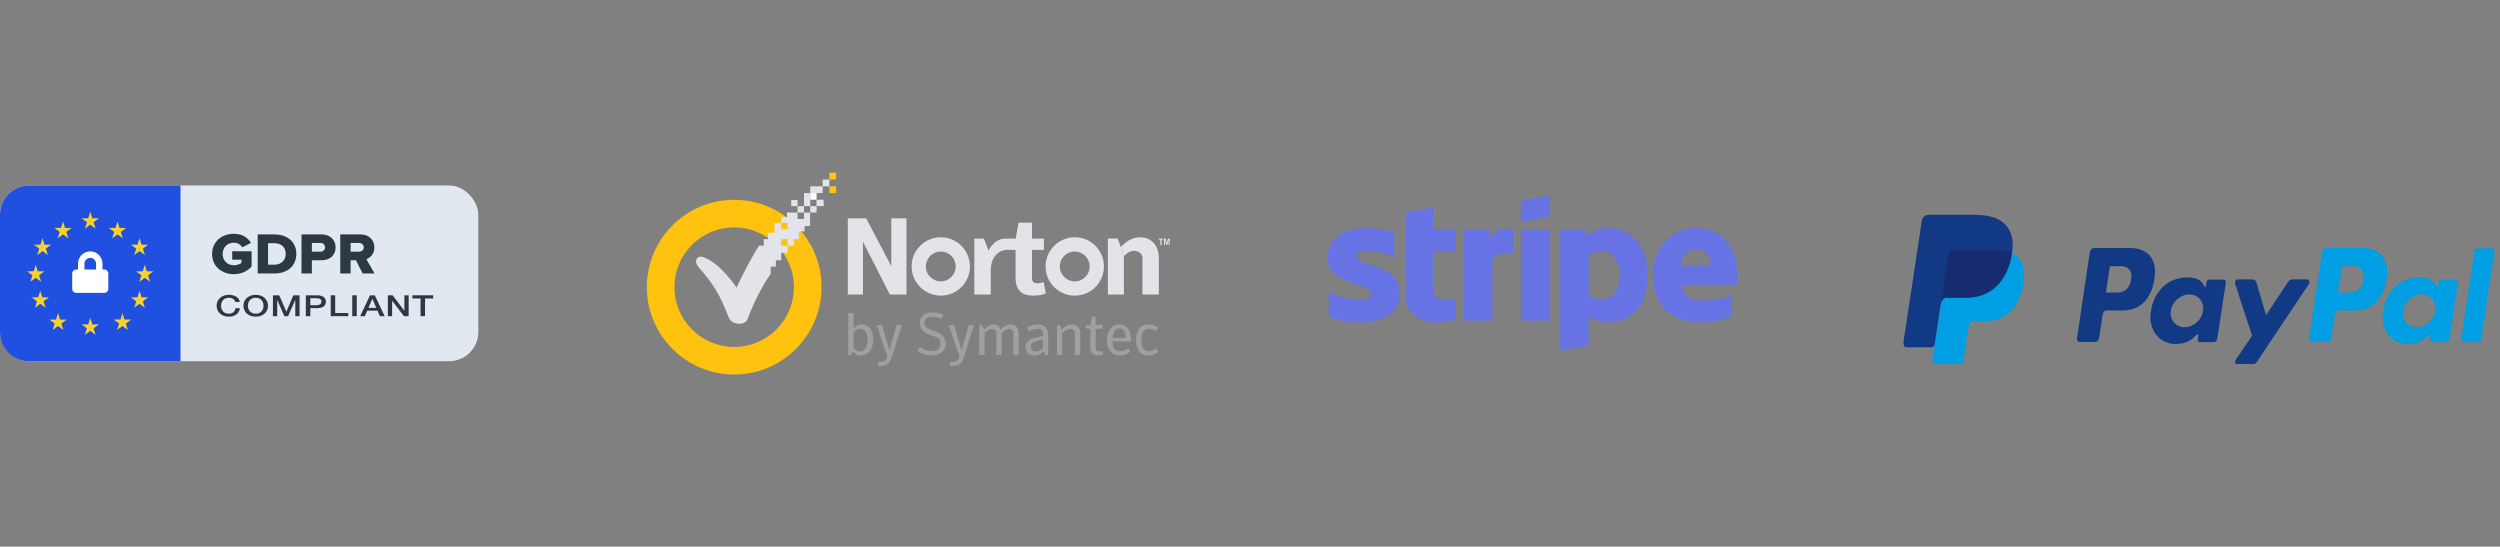 <svg width="343" height="75" viewBox="0 0 343 75" fill="none" xmlns="http://www.w3.org/2000/svg">
<rect x="0" y="0" width="343" height="75" fill="#808080" stroke="none"/>
<path d="M147.456 38.604C146.329 38.604 145.409 37.684 145.409 36.557C145.409 35.418 146.329 34.509 147.456 34.509C148.583 34.509 149.504 35.429 149.504 36.557C149.515 37.684 148.595 38.604 147.456 38.604ZM147.456 32.554C145.248 32.554 143.453 34.348 143.453 36.557C143.453 38.765 145.248 40.56 147.456 40.56C149.665 40.56 151.459 38.765 151.459 36.557C151.459 34.337 149.665 32.554 147.456 32.554Z" fill="#E2E4E9"/>
<path d="M129.074 38.604C127.947 38.604 127.027 37.684 127.027 36.557C127.027 35.418 127.947 34.509 129.074 34.509C130.202 34.509 131.122 35.429 131.122 36.557C131.122 37.684 130.202 38.604 129.074 38.604ZM129.074 32.554C126.866 32.554 125.071 34.348 125.071 36.557C125.071 38.765 126.866 40.56 129.074 40.56C131.283 40.56 133.077 38.765 133.077 36.557C133.066 34.337 131.283 32.554 129.074 32.554Z" fill="#E2E4E9"/>
<path d="M143.2 38.719C142.947 38.788 142.556 38.869 142.418 38.869C141.728 38.869 141.59 38.627 141.59 37.983V34.279H143.223V32.738H141.59V30.552H139.749L139.358 32.738H138.081H137.978C136.931 32.738 136.137 33.382 135.631 34.383L134.998 32.738H133.676V40.41H135.93V37.074C135.93 35.395 136.931 34.314 138.104 34.279H139.335V38.098C139.335 39.893 140.255 40.56 141.751 40.56C142.521 40.56 143.12 40.399 143.476 40.284L143.2 38.719Z" fill="#E2E4E9"/>
<path d="M154.197 35.153V40.41H152V32.726H153.334L153.783 33.9" fill="#E2E4E9"/>
<path d="M153.771 33.911C154.439 33.14 155.347 32.554 156.417 32.554C158.246 32.554 158.994 34.014 158.994 35.36V40.41H156.739V35.429C156.739 34.774 156.187 34.417 155.6 34.417C154.968 34.417 154.565 34.785 154.208 35.165" fill="#E2E4E9"/>
<path d="M116.317 29.954H118.837L122.287 36.522V29.954H124.37V40.41H122.092L118.399 33.175V40.41H116.317V29.954Z" fill="#E2E4E9"/>
<path d="M158.994 32.738V32.887H159.201V33.612H159.373V32.887H159.592V32.738H158.994Z" fill="#E2E4E9"/>
<path d="M160.248 32.738L160.098 33.313L159.937 32.738H159.707V33.612H159.857V32.922L160.041 33.612H160.156L160.34 32.922V33.612H160.478V32.738H160.248Z" fill="#E2E4E9"/>
<path d="M119.044 46.576C119.044 45.909 118.837 45.127 118.077 45.127C117.721 45.127 117.399 45.288 117.111 45.587V47.784C117.376 48.071 117.617 48.221 117.985 48.221C118.664 48.209 119.044 47.623 119.044 46.576ZM116.962 48.209L116.801 48.704H116.386V42.964H117.111V45.057C117.353 44.793 117.744 44.517 118.238 44.517C119.331 44.517 119.814 45.598 119.814 46.576C119.814 47.887 119.136 48.773 118.123 48.773C117.594 48.773 117.238 48.554 116.962 48.209Z" fill="#A0A0A0"/>
<path d="M120.274 44.597H121.011C121.011 44.597 122.046 48.06 122.046 48.072L123.012 44.597H123.725L122.345 49.015C122.103 49.774 121.701 50.2 120.907 50.2C120.746 50.2 120.574 50.176 120.413 50.13L120.505 49.613C120.608 49.624 120.712 49.659 120.85 49.659C121.275 49.659 121.597 49.463 121.758 48.957L120.274 44.597Z" fill="#A0A0A0"/>
<path d="M125.876 48.106L126.233 47.6C126.59 47.864 127.096 48.152 127.855 48.152C128.603 48.152 129.04 47.795 129.04 47.174C129.04 46.484 128.511 46.265 127.751 46.001C126.935 45.713 126.187 45.345 126.187 44.298C126.187 43.367 126.923 42.861 127.889 42.861C128.58 42.861 128.982 42.975 129.431 43.229L129.132 43.781C128.775 43.585 128.396 43.47 127.878 43.47C127.268 43.47 126.854 43.712 126.854 44.287C126.854 44.897 127.257 45.092 128.097 45.391C128.902 45.667 129.753 46.024 129.753 47.151C129.753 48.152 129.04 48.75 127.866 48.75C126.912 48.773 126.256 48.428 125.876 48.106Z" fill="#A0A0A0"/>
<path d="M130.167 44.597H130.903C130.903 44.597 131.939 48.06 131.939 48.072L132.905 44.597H133.618L132.238 49.015C131.996 49.774 131.593 50.2 130.8 50.2C130.639 50.2 130.466 50.176 130.305 50.13L130.397 49.613C130.501 49.624 130.604 49.659 130.742 49.659C131.168 49.659 131.49 49.463 131.651 48.957L130.167 44.597Z" fill="#A0A0A0"/>
<path d="M138.714 44.517C139.542 44.517 139.761 45.218 139.761 45.897V48.704H139.036V45.897C139.036 45.495 138.967 45.127 138.472 45.127C138.139 45.127 137.782 45.334 137.426 45.69V48.704H136.701V45.897C136.701 45.495 136.632 45.127 136.137 45.127C135.792 45.127 135.424 45.368 135.09 45.702V48.704H134.366V44.597H134.791L134.975 45.264C135.355 44.85 135.815 44.517 136.367 44.517C136.919 44.517 137.149 44.816 137.31 45.23C137.69 44.804 138.185 44.517 138.714 44.517Z" fill="#A0A0A0"/>
<path d="M143.108 46.587C142.291 46.737 141.762 46.91 141.555 47.163C141.452 47.289 141.429 47.404 141.429 47.577C141.429 47.979 141.624 48.209 142.061 48.209C142.475 48.209 142.843 48.002 143.108 47.807V46.587ZM143.108 45.932C143.108 45.38 142.935 45.103 142.337 45.103C141.923 45.103 141.555 45.264 141.164 45.46L140.899 44.977C141.325 44.712 141.785 44.517 142.383 44.517C143.407 44.517 143.81 45.069 143.81 45.989V48.715H143.396L143.212 48.221C142.924 48.508 142.475 48.773 141.946 48.773C141.222 48.773 140.692 48.324 140.692 47.634C140.692 47.186 140.865 46.864 141.245 46.633C141.613 46.403 142.268 46.242 143.108 46.116V45.932Z" fill="#A0A0A0"/>
<path d="M145.018 44.597H145.443L145.627 45.276C146.007 44.85 146.49 44.517 147.1 44.517C147.985 44.517 148.215 45.218 148.215 45.897V48.704H147.491V45.897C147.491 45.495 147.387 45.127 146.858 45.127C146.478 45.127 146.076 45.368 145.742 45.713V48.704H145.018V44.597Z" fill="#A0A0A0"/>
<path d="M148.986 45.103V44.597H149.619L149.803 43.424H150.32V44.597H151.241V45.103H150.32V47.634C150.32 48.014 150.389 48.221 150.781 48.221C150.942 48.221 151.068 48.186 151.252 48.14L151.356 48.635C151.195 48.704 150.942 48.761 150.689 48.761C149.941 48.761 149.607 48.405 149.607 47.669V45.092H148.986V45.103Z" fill="#A0A0A0"/>
<path d="M154.462 46.369C154.439 45.506 154.151 45.057 153.576 45.057C153.058 45.057 152.713 45.46 152.656 46.369H154.462ZM153.679 48.198C154.151 48.198 154.45 48.014 154.795 47.795L155.094 48.232C154.692 48.554 154.324 48.773 153.61 48.773C152.552 48.773 151.873 47.956 151.873 46.656C151.873 45.391 152.529 44.517 153.553 44.517C154.611 44.517 155.175 45.311 155.175 46.679V46.852H152.621C152.679 47.726 152.989 48.198 153.679 48.198Z" fill="#A0A0A0"/>
<path d="M155.842 46.679C155.842 45.621 156.314 44.517 157.579 44.517C158.108 44.517 158.499 44.643 158.867 44.954L158.557 45.437C158.292 45.242 157.982 45.103 157.59 45.103C156.728 45.103 156.601 45.989 156.601 46.691C156.601 47.37 156.751 48.198 157.613 48.198C158.028 48.198 158.315 48.037 158.591 47.807L158.936 48.232C158.637 48.531 158.223 48.785 157.579 48.785C156.325 48.773 155.842 47.703 155.842 46.679Z" fill="#A0A0A0"/>
<path d="M100.731 31.196C98.545 31.196 96.486 32.047 94.933 33.6C93.38 35.153 92.529 37.212 92.529 39.398C92.529 41.584 93.38 43.643 94.933 45.196C96.486 46.748 98.545 47.6 100.731 47.6C102.916 47.6 104.975 46.748 106.528 45.196C108.07 43.643 108.921 41.584 108.932 39.398C108.932 37.212 108.081 35.153 106.528 33.6C104.975 32.059 102.916 31.196 100.731 31.196ZM100.731 51.384C94.128 51.384 88.745 46.001 88.745 39.398C88.745 32.784 94.128 27.412 100.731 27.412C107.333 27.412 112.717 32.784 112.717 39.398C112.717 46.001 107.333 51.384 100.731 51.384Z" fill="#FFC20E"/>
<path d="M114.718 25.56H113.787V26.492H114.718V25.56Z" fill="#FFC20E"/>
<path d="M114.718 23.696H113.787V24.628H114.718V23.696Z" fill="#FFC20E"/>
<path d="M112.038 26.492H111.164V27.4H112.038V26.492Z" fill="white"/>
<path d="M110.313 28.286H109.427V29.16H110.313V28.286Z" fill="#E2E4E9"/>
<path d="M113.005 27.4H112.027V28.275H113.005V27.4Z" fill="#E2E4E9"/>
<path d="M109.427 27.446H108.553V28.286H109.427V27.446Z" fill="#E2E4E9"/>
<path d="M112.038 28.286H111.164V29.16H112.038V28.286Z" fill="#E2E4E9"/>
<path d="M113.787 24.64H112.866V25.571H113.787V24.64Z" fill="#E2E4E9"/>
<path d="M112.866 25.56H111.164V26.492H112.866V25.56Z" fill="#E2E4E9"/>
<path d="M111.164 26.492H110.313V28.286H111.164V26.492Z" fill="#E2E4E9"/>
<path d="M110.313 29.16V30.035H109.427V29.16H107.966V29.793H107.184V30.575H108.058V31.449H107.184V30.575H106.252V31.944H105.378V32.818H104.791V33.693H104.147C103.422 34.762 101.628 38.098 101.076 39.456C99.109 36.718 97.579 35.636 96.383 35.245C95.738 35.05 94.956 35.752 96.026 36.867C98.499 39.594 99.281 41.837 100.029 43.643C100.432 44.586 102.215 44.735 102.571 43.769C103.33 41.733 104.435 39.432 105.746 37.557V36.58H106.448V35.706H107.184V34.682H108.058V33.704H107.172V32.807H108.058V33.704H108.921V32.818H109.611V31.748H110.393V31.012H111.141V29.16H110.313Z" fill="#E2E4E9"/>
<g clip-path="url(#clip0_157_680)">
<path d="M186.096 35.145C186.096 34.59 186.596 34.376 187.424 34.376C188.612 34.376 190.112 34.704 191.299 35.288V31.941C190.002 31.471 188.721 31.286 187.424 31.286C184.252 31.286 182.143 32.796 182.143 35.316C182.143 39.247 188.08 38.62 188.08 40.315C188.08 40.97 187.455 41.184 186.58 41.184C185.283 41.184 183.627 40.699 182.315 40.044V43.434C183.768 44.003 185.237 44.245 186.58 44.245C189.83 44.245 192.065 42.779 192.065 40.23C192.049 35.986 186.096 36.74 186.096 35.145ZM196.658 28.438L192.846 29.178L192.83 40.586C192.83 42.693 194.565 44.245 196.877 44.245C198.158 44.245 199.096 44.032 199.612 43.776V40.885C199.112 41.07 196.643 41.725 196.643 39.617V34.562H199.612V31.528H196.643L196.658 28.438ZM204.471 32.582L204.221 31.528H200.846V43.989H204.752V35.544C205.674 34.447 207.237 34.647 207.721 34.804V31.528C207.221 31.357 205.393 31.044 204.471 32.582ZM208.674 31.528H212.596V43.989H208.674V31.528ZM208.674 30.446L212.596 29.677V26.786L208.674 27.541V30.446ZM220.752 31.286C219.221 31.286 218.237 31.941 217.69 32.397L217.487 31.514H214.049V48.119L217.955 47.364L217.971 43.334C218.533 43.704 219.362 44.231 220.737 44.231C223.533 44.231 226.08 42.181 226.08 37.666C226.065 33.536 223.487 31.286 220.752 31.286ZM219.815 41.098C218.893 41.098 218.346 40.799 217.971 40.429L217.955 35.145C218.362 34.732 218.924 34.447 219.815 34.447C221.237 34.447 222.221 35.9 222.221 37.766C222.221 39.674 221.252 41.098 219.815 41.098ZM238.393 37.809C238.393 34.163 236.455 31.286 232.752 31.286C229.033 31.286 226.783 34.163 226.783 37.78C226.783 42.067 229.44 44.231 233.252 44.231C235.112 44.231 236.518 43.847 237.58 43.306V40.457C236.518 40.941 235.299 41.241 233.752 41.241C232.237 41.241 230.893 40.756 230.721 39.076H238.362C238.362 38.891 238.393 38.15 238.393 37.809ZM230.674 36.456C230.674 34.846 231.752 34.177 232.737 34.177C233.69 34.177 234.705 34.846 234.705 36.456H230.674Z" fill="#6772E5"/>
</g>
<path fill-rule="evenodd" clip-rule="evenodd" d="M268.236 34.288H273.778C276.753 34.288 277.873 35.859 277.7 38.167C277.414 41.978 275.205 44.086 272.276 44.086H270.797C270.395 44.086 270.124 44.363 270.016 45.115L269.388 49.486C269.346 49.77 269.203 49.934 268.989 49.956H265.507C265.179 49.956 265.064 49.695 265.149 49.13L267.272 35.117C267.355 34.556 267.65 34.288 268.236 34.288Z" fill="#009EE3"/>
<path fill-rule="evenodd" clip-rule="evenodd" d="M292.294 34.028C294.164 34.028 295.889 35.086 295.653 37.722C295.367 40.855 293.757 42.589 291.218 42.596H289C288.681 42.596 288.526 42.868 288.443 43.425L288.014 46.27C287.95 46.699 287.738 46.911 287.426 46.911H285.362C285.033 46.911 284.919 46.692 284.992 46.201L286.695 34.798C286.78 34.237 286.982 34.028 287.349 34.028H292.29H292.294ZM288.933 40.133H290.613C291.665 40.092 292.363 39.332 292.433 37.962C292.476 37.117 291.928 36.511 291.057 36.515L289.475 36.523L288.933 40.133ZM301.264 46.038C301.453 45.859 301.645 45.767 301.617 45.988L301.55 46.516C301.516 46.792 301.62 46.938 301.866 46.938H303.7C304.009 46.938 304.159 46.808 304.235 46.31L305.365 38.913C305.422 38.541 305.335 38.359 305.065 38.359H303.048C302.866 38.359 302.778 38.465 302.73 38.755L302.656 39.21C302.617 39.447 302.513 39.489 302.416 39.25C302.074 38.406 301.201 38.027 299.984 38.056C297.156 38.118 295.249 40.357 295.045 43.228C294.887 45.448 296.412 47.192 298.423 47.192C299.882 47.192 300.535 46.744 301.27 46.043L301.264 46.038ZM299.728 44.9C298.511 44.9 297.662 43.887 297.838 42.646C298.014 41.404 299.153 40.391 300.37 40.391C301.587 40.391 302.436 41.404 302.26 42.646C302.084 43.887 300.947 44.9 299.728 44.9ZM308.954 38.336H307.094C306.711 38.336 306.555 38.634 306.677 39.001L308.985 46.052L306.721 49.407C306.531 49.688 306.678 49.943 306.946 49.943H309.036C309.157 49.958 309.281 49.935 309.391 49.879C309.501 49.823 309.593 49.734 309.656 49.625L316.757 39.002C316.976 38.676 316.873 38.333 316.514 38.333H314.535C314.196 38.333 314.061 38.473 313.866 38.767L310.905 43.242L309.582 38.756C309.505 38.485 309.312 38.336 308.955 38.336H308.954Z" fill="#113984"/>
<path fill-rule="evenodd" clip-rule="evenodd" d="M324.143 34.028C326.013 34.028 327.738 35.086 327.502 37.722C327.216 40.855 325.607 42.589 323.068 42.596H320.851C320.532 42.596 320.377 42.868 320.294 43.425L319.865 46.27C319.801 46.699 319.589 46.911 319.277 46.911H317.213C316.884 46.911 316.77 46.692 316.843 46.201L318.549 34.795C318.634 34.234 318.835 34.025 319.203 34.025H324.143V34.028ZM320.782 40.133H322.463C323.514 40.092 324.212 39.332 324.282 37.962C324.325 37.117 323.777 36.511 322.906 36.515L321.324 36.523L320.782 40.133ZM333.114 46.038C333.302 45.859 333.494 45.767 333.467 45.988L333.4 46.516C333.365 46.792 333.47 46.938 333.716 46.938H335.55C335.859 46.938 336.009 46.808 336.085 46.31L337.215 38.913C337.272 38.541 337.184 38.359 336.914 38.359H334.9C334.718 38.359 334.63 38.465 334.583 38.755L334.508 39.21C334.47 39.447 334.365 39.489 334.268 39.25C333.926 38.406 333.053 38.027 331.836 38.056C329.008 38.118 327.102 40.357 326.897 43.228C326.74 45.448 328.264 47.192 330.276 47.192C331.735 47.192 332.387 46.744 333.122 46.043L333.114 46.038ZM331.579 44.9C330.361 44.9 329.513 43.887 329.689 42.646C329.865 41.404 331.004 40.391 332.221 40.391C333.438 40.391 334.286 41.404 334.111 42.646C333.935 43.887 332.796 44.9 331.579 44.9ZM340.037 46.95H337.92C337.883 46.952 337.846 46.945 337.812 46.93C337.778 46.915 337.748 46.893 337.723 46.864C337.698 46.836 337.68 46.802 337.669 46.765C337.658 46.728 337.656 46.69 337.661 46.652L339.52 34.364C339.538 34.28 339.583 34.205 339.646 34.151C339.71 34.096 339.79 34.066 339.872 34.065H341.989C342.026 34.064 342.063 34.071 342.097 34.085C342.131 34.1 342.161 34.123 342.186 34.151C342.211 34.18 342.229 34.213 342.24 34.25C342.251 34.287 342.253 34.326 342.248 34.364L340.389 46.652C340.371 46.736 340.327 46.812 340.263 46.867C340.199 46.921 340.119 46.952 340.037 46.953V46.95Z" fill="#009EE3"/>
<path fill-rule="evenodd" clip-rule="evenodd" d="M264.771 29.464H270.318C271.88 29.464 273.734 29.517 274.972 30.658C275.801 31.42 276.236 32.633 276.135 33.94C275.795 38.358 273.262 40.833 269.863 40.833H267.128C266.662 40.833 266.354 41.155 266.223 42.027L265.459 47.099C265.409 47.428 265.273 47.621 265.03 47.645H261.607C261.228 47.645 261.093 47.347 261.192 46.688L263.652 30.428C263.751 29.775 264.096 29.464 264.771 29.464Z" fill="#113984"/>
<path fill-rule="evenodd" clip-rule="evenodd" d="M266.302 41.512L267.271 35.116C267.355 34.555 267.65 34.286 268.236 34.286H273.777C274.694 34.286 275.437 34.435 276.017 34.711C275.461 38.644 273.022 40.828 269.83 40.828H267.099C266.733 40.83 266.464 41.021 266.302 41.512Z" fill="#172C70"/>
<g clip-path="url(#clip1_157_680)">
<rect y="25.446" width="65.625" height="24.107" rx="4" fill="#E2E8F0"/>
<path d="M0 29.446C0 27.237 1.791 25.446 4 25.446H24.764V49.554H4C1.791 49.554 0 47.763 0 45.554V29.446Z" fill="#2050E0"/>
<path d="M12.382 29.062L12.663 29.947H13.572L12.836 30.494L13.117 31.379L12.382 30.832L11.647 31.379L11.928 30.494L11.192 29.947H12.101L12.382 29.062Z" fill="#F8D12E"/>
<path d="M12.382 43.621L12.663 44.506H13.572L12.836 45.053L13.117 45.937L12.382 45.391L11.647 45.937L11.928 45.053L11.192 44.506H12.101L12.382 43.621Z" fill="#F8D12E"/>
<path d="M16.121 30.386L16.402 31.271H17.311L16.575 31.818L16.856 32.702L16.121 32.155L15.386 32.702L15.666 31.818L14.931 31.271H15.84L16.121 30.386Z" fill="#F8D12E"/>
<path d="M19.144 39.911L19.424 40.796H20.333L19.598 41.343L19.879 42.227L19.144 41.68L18.408 42.227L18.689 41.343L17.954 40.796H18.863L19.144 39.911Z" fill="#F8D12E"/>
<path d="M19.86 36.342L20.141 37.227H21.049L20.314 37.773L20.595 38.658L19.86 38.112L19.125 38.658L19.406 37.773L18.67 37.227H19.579L19.86 36.342Z" fill="#F8D12E"/>
<path d="M4.904 36.342L5.185 37.227H6.094L5.359 37.773L5.64 38.658L4.904 38.112L4.169 38.658L4.45 37.773L3.715 37.227H4.624L4.904 36.342Z" fill="#F8D12E"/>
<path d="M5.524 39.911L5.804 40.796H6.713L5.978 41.343L6.258 42.227L5.524 41.68L4.788 42.227L5.069 41.343L4.334 40.796H5.243L5.524 39.911Z" fill="#F8D12E"/>
<path d="M19.144 32.679L19.424 33.564H20.333L19.598 34.11L19.879 34.995L19.144 34.448L18.408 34.995L18.689 34.11L17.954 33.564H18.863L19.144 32.679Z" fill="#F8D12E"/>
<path d="M5.833 32.679L6.114 33.564H7.023L6.287 34.11L6.568 34.995L5.833 34.448L5.098 34.995L5.379 34.11L4.643 33.564H5.552L5.833 32.679Z" fill="#F8D12E"/>
<path d="M16.801 42.96L17.081 43.844H17.99L17.255 44.391L17.536 45.276L16.801 44.729L16.065 45.276L16.346 44.391L15.611 43.844H16.52L16.801 42.96Z" fill="#F8D12E"/>
<path d="M8.643 30.386L8.924 31.271H9.833L9.097 31.818L9.379 32.702L8.643 32.155L7.908 32.702L8.189 31.818L7.453 31.271H8.362L8.643 30.386Z" fill="#F8D12E"/>
<path d="M7.963 42.96L8.244 43.845H9.153L8.418 44.391L8.699 45.276L7.963 44.729L7.228 45.276L7.509 44.391L6.774 43.845H7.682L7.963 42.96Z" fill="#F8D12E"/>
<path fill-rule="evenodd" clip-rule="evenodd" d="M29.098 34.846C29.098 36.548 30.437 37.615 32.082 37.615C33.124 37.615 33.926 37.206 34.521 36.572V34.476H31.859V35.624H33.124V36.074C32.901 36.251 32.512 36.395 32.082 36.395C31.181 36.395 30.545 35.721 30.545 34.846C30.545 33.971 31.181 33.296 32.082 33.296C32.603 33.296 33.025 33.577 33.248 33.931L34.438 33.32C34.033 32.654 33.289 32.076 32.082 32.076C30.437 32.076 29.098 33.144 29.098 34.846ZM35.356 37.519V32.164H37.671C39.407 32.164 40.655 33.176 40.655 34.838C40.655 36.499 39.407 37.519 37.679 37.519H35.356ZM36.778 36.315H37.671C38.638 36.315 39.2 35.633 39.2 34.838C39.2 34.011 38.688 33.368 37.679 33.368H36.778V36.315ZM41.366 37.519V32.164H44.127C45.367 32.164 46.045 32.975 46.045 33.947C46.045 34.91 45.367 35.705 44.127 35.705H42.788V37.519H41.366ZM44.599 33.938C44.599 33.569 44.317 33.328 43.937 33.328H42.788V34.533H43.937C44.317 34.533 44.599 34.3 44.599 33.938ZM49.757 37.519L48.831 35.705H48.104V37.519H46.682V32.164H49.443C50.666 32.164 51.361 32.951 51.361 33.947C51.361 34.878 50.774 35.376 50.261 35.552L51.386 37.519H49.757ZM49.914 33.931C49.914 33.561 49.6 33.328 49.228 33.328H48.104V34.533H49.228C49.6 34.533 49.914 34.3 49.914 33.931Z" fill="#2B3945"/>
<path fill-rule="evenodd" clip-rule="evenodd" d="M14.062 36.98H14.328C14.621 36.98 14.858 37.219 14.858 37.514V39.65C14.858 39.945 14.621 40.185 14.328 40.185H10.436C10.143 40.185 9.906 39.945 9.906 39.65V37.514C9.906 37.219 10.143 36.98 10.436 36.98H10.702V36.178C10.702 35.246 11.456 34.487 12.382 34.487C13.309 34.487 14.062 35.246 14.062 36.178V36.98ZM11.586 36.178V36.98H13.178V36.178C13.178 35.736 12.821 35.377 12.382 35.377C11.943 35.377 11.586 35.736 11.586 36.178Z" fill="white"/>
<path d="M32.281 41.425C32.255 41.342 32.219 41.266 32.173 41.196C32.127 41.127 32.068 41.067 31.995 41.016C31.923 40.965 31.837 40.926 31.739 40.9C31.643 40.87 31.532 40.855 31.404 40.855C31.216 40.855 31.053 40.886 30.915 40.948C30.78 41.009 30.67 41.092 30.585 41.196C30.499 41.298 30.435 41.414 30.393 41.545C30.353 41.676 30.333 41.81 30.333 41.946C30.333 42.083 30.353 42.217 30.393 42.347C30.435 42.478 30.499 42.596 30.585 42.7C30.67 42.802 30.78 42.884 30.915 42.945C31.053 43.007 31.216 43.037 31.404 43.037C31.541 43.037 31.663 43.019 31.768 42.981C31.874 42.941 31.964 42.888 32.04 42.821C32.115 42.751 32.174 42.671 32.217 42.58C32.26 42.489 32.288 42.392 32.301 42.287H32.903C32.889 42.458 32.843 42.615 32.764 42.757C32.689 42.898 32.585 43.021 32.454 43.126C32.322 43.227 32.168 43.306 31.99 43.362C31.813 43.418 31.617 43.446 31.404 43.446C31.14 43.446 30.904 43.408 30.693 43.33C30.486 43.25 30.31 43.142 30.166 43.005C30.021 42.869 29.909 42.71 29.83 42.528C29.755 42.346 29.717 42.152 29.717 41.946C29.717 41.743 29.755 41.551 29.83 41.369C29.909 41.187 30.021 41.028 30.166 40.892C30.31 40.755 30.486 40.647 30.693 40.567C30.904 40.486 31.14 40.446 31.404 40.446C31.601 40.446 31.786 40.469 31.961 40.515C32.135 40.557 32.288 40.621 32.419 40.707C32.554 40.79 32.663 40.892 32.745 41.012C32.827 41.132 32.878 41.27 32.898 41.425H32.281Z" fill="#2B3945"/>
<path d="M35.086 40.855C34.898 40.855 34.735 40.886 34.597 40.948C34.462 41.009 34.352 41.092 34.267 41.196C34.181 41.298 34.117 41.414 34.075 41.545C34.035 41.676 34.015 41.81 34.015 41.946C34.015 42.083 34.035 42.217 34.075 42.347C34.117 42.478 34.181 42.596 34.267 42.7C34.352 42.802 34.462 42.884 34.597 42.945C34.735 43.007 34.898 43.037 35.086 43.037C35.273 43.037 35.434 43.007 35.569 42.945C35.707 42.884 35.819 42.802 35.904 42.7C35.989 42.596 36.052 42.478 36.091 42.347C36.134 42.217 36.156 42.083 36.156 41.946C36.156 41.81 36.134 41.676 36.091 41.545C36.052 41.414 35.989 41.298 35.904 41.196C35.819 41.092 35.707 41.009 35.569 40.948C35.434 40.886 35.273 40.855 35.086 40.855ZM35.086 40.446C35.349 40.446 35.584 40.486 35.791 40.567C36.001 40.647 36.179 40.755 36.323 40.892C36.468 41.028 36.578 41.187 36.654 41.369C36.733 41.551 36.772 41.743 36.772 41.946C36.772 42.152 36.733 42.346 36.654 42.528C36.578 42.71 36.468 42.869 36.323 43.005C36.179 43.142 36.001 43.25 35.791 43.33C35.584 43.408 35.349 43.446 35.086 43.446C34.822 43.446 34.586 43.408 34.375 43.33C34.168 43.25 33.992 43.142 33.848 43.005C33.703 42.869 33.591 42.71 33.512 42.528C33.437 42.346 33.399 42.152 33.399 41.946C33.399 41.743 33.437 41.551 33.512 41.369C33.591 41.187 33.703 41.028 33.848 40.892C33.992 40.755 34.168 40.647 34.375 40.567C34.586 40.486 34.822 40.446 35.086 40.446Z" fill="#2B3945"/>
<path d="M37.446 40.515H38.314L39.286 42.757H39.296L40.242 40.515H41.1V43.378H40.514V41.168H40.504L39.527 43.378H39.019L38.043 41.168H38.033V43.378H37.446V40.515Z" fill="#2B3945"/>
<path d="M41.962 40.515H43.515C43.765 40.515 43.969 40.544 44.127 40.603C44.284 40.662 44.406 40.735 44.491 40.823C44.577 40.912 44.634 41.008 44.664 41.112C44.697 41.217 44.713 41.313 44.713 41.401C44.713 41.489 44.697 41.585 44.664 41.69C44.634 41.791 44.577 41.886 44.491 41.974C44.406 42.063 44.284 42.136 44.127 42.195C43.969 42.251 43.765 42.279 43.515 42.279H42.578V43.378H41.962V40.515ZM42.578 41.87H43.48C43.55 41.87 43.62 41.862 43.693 41.846C43.765 41.83 43.831 41.805 43.89 41.77C43.952 41.733 44.002 41.684 44.038 41.626C44.077 41.564 44.097 41.488 44.097 41.397C44.097 41.303 44.081 41.226 44.048 41.164C44.015 41.103 43.97 41.055 43.914 41.02C43.859 40.983 43.794 40.957 43.722 40.944C43.65 40.93 43.573 40.924 43.49 40.924H42.578V41.87Z" fill="#2B3945"/>
<path d="M45.374 40.515H45.99V42.945H47.781V43.378H45.374V40.515Z" fill="#2B3945"/>
<path d="M48.329 40.515H48.945V43.378H48.329V40.515Z" fill="#2B3945"/>
<path d="M50.767 40.515H51.422L52.779 43.378H52.118L51.787 42.62H50.382L50.051 43.378H49.415L50.767 40.515ZM50.55 42.239H51.625L51.097 41.008H51.082L50.55 42.239Z" fill="#2B3945"/>
<path d="M53.212 40.515H53.863L55.471 42.624H55.481V40.515H56.068V43.378H55.417L53.814 41.273H53.799V43.378H53.212V40.515Z" fill="#2B3945"/>
<path d="M56.584 40.515H59.434V40.948H58.315V43.378H57.698V40.948H56.584V40.515Z" fill="#2B3945"/>
</g>
<defs>
<clipPath id="clip0_157_680">
<rect width="56.25" height="21.429" fill="white" transform="translate(182.143 26.786)"/>
</clipPath>
<clipPath id="clip1_157_680">
<rect width="65.625" height="24.107" fill="white" transform="translate(0 25.446)"/>
</clipPath>
</defs>
</svg>
